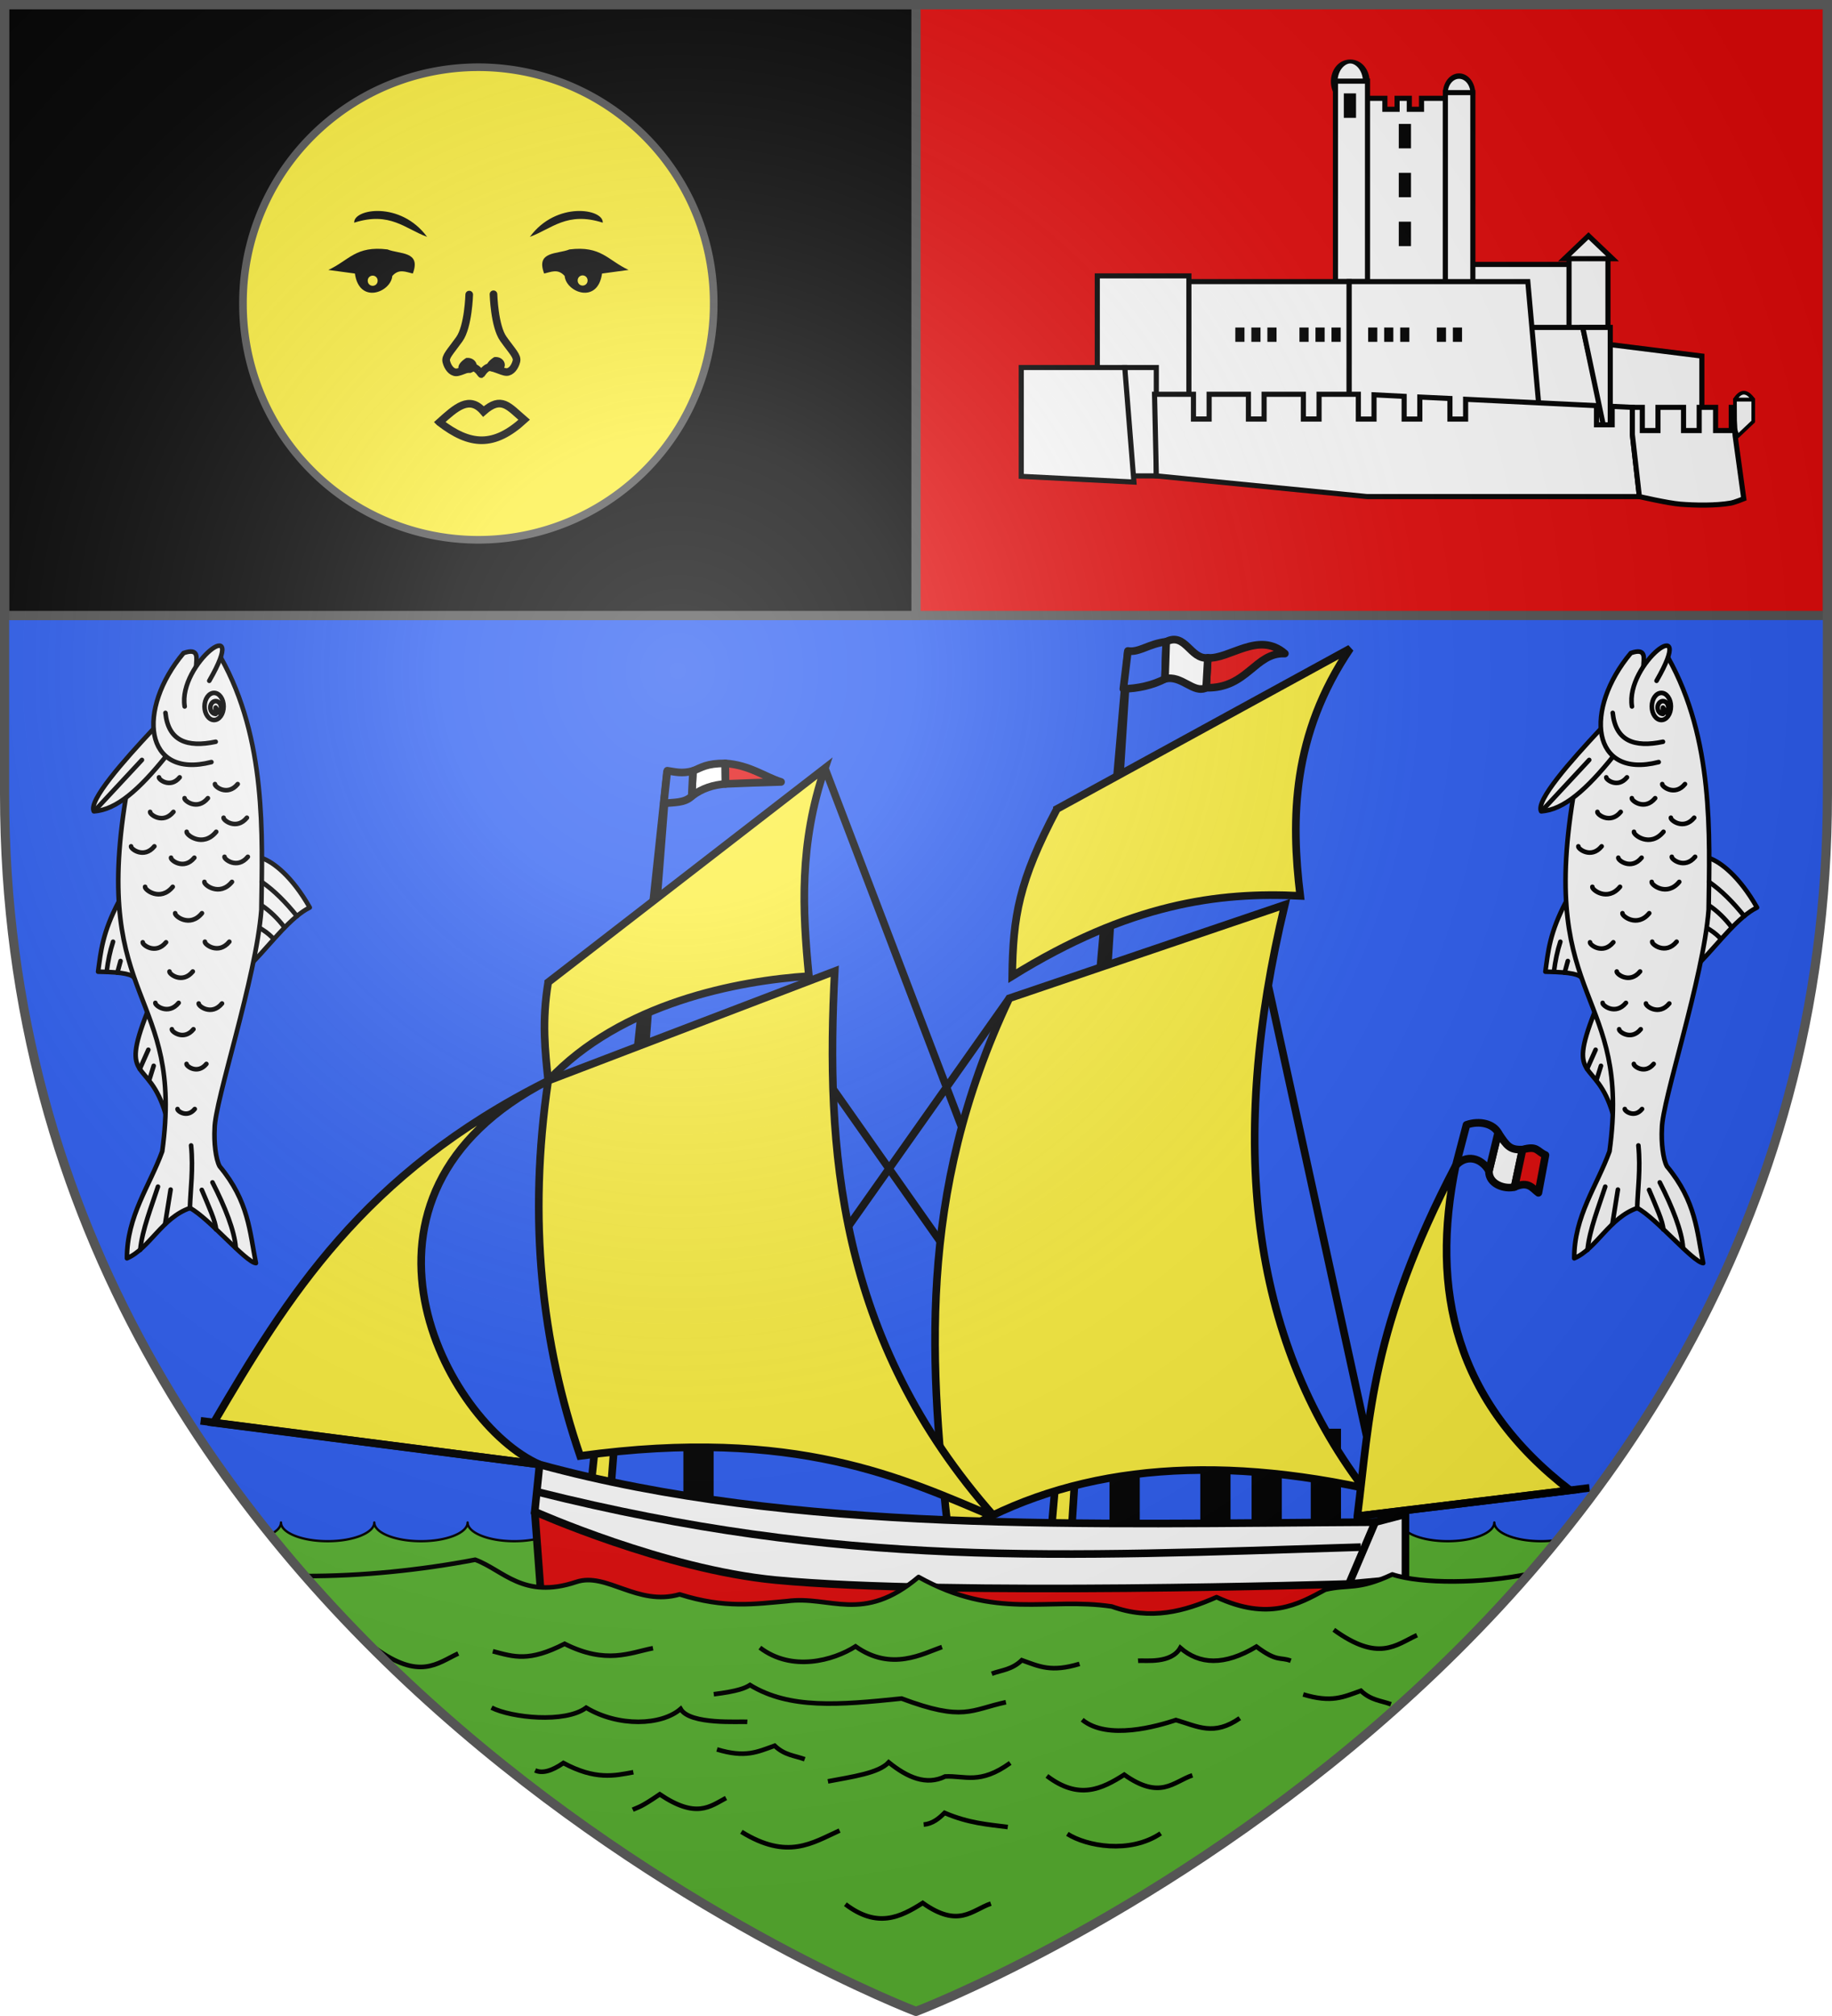 <svg xmlns="http://www.w3.org/2000/svg" xmlns:xlink="http://www.w3.org/1999/xlink" width="600" height="660" version="1.0"><desc>Flag of Canton of Valais (Wallis)</desc><defs><g id="d"><path id="c" d="M0 0v1h.5z" transform="rotate(18 3.157 -.5)"/><use xlink:href="#c" width="810" height="540" transform="scale(-1 1)"/></g><g id="e"><use xlink:href="#d" width="810" height="540" transform="rotate(72)"/><use xlink:href="#d" width="810" height="540" transform="rotate(144)"/></g><g id="g"><path id="f" d="M0 0v1h.5z" transform="rotate(18 3.157 -.5)"/><use xlink:href="#f" width="810" height="540" transform="scale(-1 1)"/></g><g id="h"><use xlink:href="#g" width="810" height="540" transform="rotate(72)"/><use xlink:href="#g" width="810" height="540" transform="rotate(144)"/></g><g id="k"><path id="j" d="M0 0v1h.5z" transform="rotate(18 3.157 -.5)"/><use xlink:href="#j" width="810" height="540" transform="scale(-1 1)"/></g><g id="l"><use xlink:href="#k" width="810" height="540" transform="rotate(72)"/><use xlink:href="#k" width="810" height="540" transform="rotate(144)"/></g><g id="o"><path id="n" d="M0 0v1h.5z" transform="rotate(18 3.157 -.5)"/><use xlink:href="#n" width="810" height="540" transform="scale(-1 1)"/></g><g id="p"><use xlink:href="#o" width="810" height="540" transform="rotate(72)"/><use xlink:href="#o" width="810" height="540" transform="rotate(144)"/></g><g id="r"><path id="q" d="M0 0v1h.5z" transform="rotate(18 3.157 -.5)"/><use xlink:href="#q" width="810" height="540" transform="scale(-1 1)"/></g><g id="s"><use xlink:href="#r" width="810" height="540" transform="rotate(72)"/><use xlink:href="#r" width="810" height="540" transform="rotate(144)"/></g><g id="v"><use xlink:href="#r" width="810" height="540" transform="rotate(72)"/><use xlink:href="#r" width="810" height="540" transform="rotate(144)"/></g><g id="x"><path id="w" d="M0 0v1h.5z" transform="rotate(18 3.157 -.5)"/><use xlink:href="#w" width="810" height="540" transform="scale(-1 1)"/></g><g id="y"><use xlink:href="#x" width="810" height="540" transform="rotate(72)"/><use xlink:href="#x" width="810" height="540" transform="rotate(144)"/></g><g id="B"><path id="A" d="M0 0v1h.5z" transform="rotate(18 3.157 -.5)"/><use xlink:href="#A" width="810" height="540" transform="scale(-1 1)"/></g><g id="C"><use xlink:href="#B" width="810" height="540" transform="rotate(72)"/><use xlink:href="#B" width="810" height="540" transform="rotate(144)"/></g><g id="E"><path id="D" d="M0 0v1h.5z" transform="rotate(18 3.157 -.5)"/><use xlink:href="#D" width="810" height="540" transform="scale(-1 1)"/></g><g id="F"><use xlink:href="#E" width="810" height="540" transform="rotate(72)"/><use xlink:href="#E" width="810" height="540" transform="rotate(144)"/></g><g id="H"><path id="G" d="M0 0v1h.5z" transform="rotate(18 3.157 -.5)"/><use xlink:href="#G" width="810" height="540" transform="scale(-1 1)"/></g><g id="I"><use xlink:href="#H" width="810" height="540" transform="rotate(72)"/><use xlink:href="#H" width="810" height="540" transform="rotate(144)"/></g><g id="K"><path id="J" d="M0 0v1h.5z" transform="rotate(18 3.157 -.5)"/><use xlink:href="#J" width="810" height="540" transform="scale(-1 1)"/></g><g id="L"><use xlink:href="#K" width="810" height="540" transform="rotate(72)"/><use xlink:href="#K" width="810" height="540" transform="rotate(144)"/></g><g id="O"><path id="N" d="M0 0v1h.5z" transform="rotate(18 3.157 -.5)"/><use xlink:href="#N" width="810" height="540" transform="scale(-1 1)"/></g><g id="P"><use xlink:href="#O" width="810" height="540" transform="rotate(72)"/><use xlink:href="#O" width="810" height="540" transform="rotate(144)"/></g><g id="R"><path id="Q" d="M0 0v1h.5z" transform="rotate(18 3.157 -.5)"/><use xlink:href="#Q" width="810" height="540" transform="scale(-1 1)"/></g><g id="S"><use xlink:href="#R" width="810" height="540" transform="rotate(72)"/><use xlink:href="#R" width="810" height="540" transform="rotate(144)"/></g><g id="V"><path id="U" d="M0 0v1h.5z" transform="rotate(18 3.157 -.5)"/><use xlink:href="#U" width="810" height="540" transform="scale(-1 1)"/></g><g id="W"><use xlink:href="#V" width="810" height="540" transform="rotate(72)"/><use xlink:href="#V" width="810" height="540" transform="rotate(144)"/></g><g id="Y"><path id="X" d="M0 0v1h.5z" transform="rotate(18 3.157 -.5)"/><use xlink:href="#X" width="810" height="540" transform="scale(-1 1)"/></g><g id="ac"><path id="ab" d="M0 0v1h.5z" transform="rotate(18 3.157 -.5)"/><use xlink:href="#ab" width="810" height="540" transform="scale(-1 1)"/></g><g id="ad"><use xlink:href="#ac" width="810" height="540" transform="rotate(72)"/><use xlink:href="#ac" width="810" height="540" transform="rotate(144)"/></g><g id="af"><path id="ae" d="M0 0v1h.5z" transform="rotate(18 3.157 -.5)"/><use xlink:href="#ae" width="810" height="540" transform="scale(-1 1)"/></g><g id="ag"><use xlink:href="#af" width="810" height="540" transform="rotate(72)"/><use xlink:href="#af" width="810" height="540" transform="rotate(144)"/></g><g id="aj"><path id="ai" d="M0 0v1h.5z" transform="rotate(18 3.157 -.5)"/><use xlink:href="#ai" width="810" height="540" transform="scale(-1 1)"/></g><g id="ak"><use xlink:href="#aj" width="810" height="540" transform="rotate(72)"/><use xlink:href="#aj" width="810" height="540" transform="rotate(144)"/></g><g id="am"><path d="m0-1-.309.951.476.155z"/><use xlink:href="#al" width="810" height="540" transform="scale(-1 1)"/></g><g id="an"><use xlink:href="#am" width="810" height="540" transform="rotate(72)"/><use xlink:href="#am" width="810" height="540" transform="rotate(144)"/></g><g id="ap"><path id="ao" d="M0 0v1h.5z" transform="rotate(18 3.157 -.5)"/><use xlink:href="#ao" width="810" height="540" transform="scale(-1 1)"/></g><g id="aq"><use xlink:href="#ap" width="810" height="540" transform="rotate(72)"/><use xlink:href="#ap" width="810" height="540" transform="rotate(144)"/></g><g id="as"><path id="ar" d="M0 0v1h.5z" transform="rotate(18 3.157 -.5)"/><use xlink:href="#ar" width="810" height="540" transform="scale(-1 1)"/></g><g id="at"><use xlink:href="#as" width="810" height="540" transform="rotate(72)"/><use xlink:href="#as" width="810" height="540" transform="rotate(144)"/></g><g id="aw"><path id="av" d="M0 0v1h.5z" transform="rotate(18 3.157 -.5)"/><use xlink:href="#av" width="810" height="540" transform="scale(-1 1)"/></g><g id="ax"><use xlink:href="#aw" width="810" height="540" transform="rotate(72)"/><use xlink:href="#aw" width="810" height="540" transform="rotate(144)"/></g><g id="az"><path id="ay" d="M0 0v1h.5z" transform="rotate(18 3.157 -.5)"/><use xlink:href="#ay" width="810" height="540" transform="scale(-1 1)"/></g><g id="aA"><use xlink:href="#az" width="810" height="540" transform="rotate(72)"/><use xlink:href="#az" width="810" height="540" transform="rotate(144)"/></g><g id="aD"><path id="aC" d="M0 0v1h.5z" transform="rotate(18 3.157 -.5)"/><use xlink:href="#aC" width="810" height="540" transform="scale(-1 1)"/></g><g id="aE"><use xlink:href="#aD" width="810" height="540" transform="rotate(72)"/><use xlink:href="#aD" width="810" height="540" transform="rotate(144)"/></g><g id="aG"><path id="aF" d="M0 0v1h.5z" transform="rotate(18 3.157 -.5)"/><use xlink:href="#aF" width="810" height="540" transform="scale(-1 1)"/></g><g id="aH"><use xlink:href="#aG" width="810" height="540" transform="rotate(72)"/><use xlink:href="#aG" width="810" height="540" transform="rotate(144)"/></g><g id="aK"><path id="aJ" d="M0 0v1h.5z" transform="rotate(18 3.157 -.5)"/><use xlink:href="#aJ" width="810" height="540" transform="scale(-1 1)"/></g><g id="aL"><use xlink:href="#aK" width="810" height="540" transform="rotate(72)"/><use xlink:href="#aK" width="810" height="540" transform="rotate(144)"/></g><g id="aN"><path id="aM" d="M0 0v1h.5z" transform="rotate(18 3.157 -.5)"/><use xlink:href="#aM" width="810" height="540" transform="scale(-1 1)"/></g><g id="aO"><use xlink:href="#aN" width="810" height="540" transform="rotate(72)"/><use xlink:href="#aN" width="810" height="540" transform="rotate(144)"/></g><g id="aQ"><path id="aP" d="M0 0v1h.5z" transform="rotate(18 3.157 -.5)"/><use xlink:href="#aP" width="810" height="540" transform="scale(-1 1)"/></g><g id="aR"><use xlink:href="#aQ" width="810" height="540" transform="rotate(72)"/><use xlink:href="#aQ" width="810" height="540" transform="rotate(144)"/></g><g id="aT"><path id="aS" d="M0 0v1h.5z" transform="rotate(18 3.157 -.5)"/><use xlink:href="#aS" width="810" height="540" transform="scale(-1 1)"/></g><g id="aU"><use xlink:href="#aT" width="810" height="540" transform="rotate(72)"/><use xlink:href="#aT" width="810" height="540" transform="rotate(144)"/></g><g id="aX"><path id="aW" d="M0 0v1h.5z" transform="rotate(18 3.157 -.5)"/><use xlink:href="#aW" width="810" height="540" transform="scale(-1 1)"/></g><g id="aY"><use xlink:href="#k" width="810" height="540" transform="rotate(72)"/><use xlink:href="#k" width="810" height="540" transform="rotate(144)"/></g><g id="ba"><path d="m0-1-.309.951.476.155z"/><use xlink:href="#n" width="810" height="540" transform="scale(-1 1)"/></g><g id="bb"><use xlink:href="#ba" width="810" height="540" transform="rotate(72)"/><use xlink:href="#ba" width="810" height="540" transform="rotate(144)"/></g><g id="bd"><path id="bc" d="M0 0v1h.5z" transform="rotate(18 3.157 -.5)"/><use xlink:href="#bc" width="810" height="540" transform="scale(-1 1)"/></g><g id="be"><use xlink:href="#bd" width="810" height="540" transform="rotate(72)"/><use xlink:href="#bd" width="810" height="540" transform="rotate(144)"/></g><g id="bh"><path id="bg" d="M0 0v1h.5z" transform="rotate(18 3.157 -.5)"/><use xlink:href="#bg" width="810" height="540" transform="scale(-1 1)"/></g><g id="bi"><use xlink:href="#bh" width="810" height="540" transform="rotate(72)"/><use xlink:href="#bh" width="810" height="540" transform="rotate(144)"/></g><g id="bj"><path id="u" d="M0 0v1h.5z" transform="rotate(18 3.157 -.5)"/><use xlink:href="#u" width="810" height="540" transform="scale(-1 1)"/></g><g id="bk"><use xlink:href="#bj" width="810" height="540" transform="rotate(72)"/><use xlink:href="#bj" width="810" height="540" transform="rotate(144)"/></g><g id="bn"><path id="bm" d="M0 0v1h.5z" transform="rotate(18 3.157 -.5)"/><use xlink:href="#bm" width="810" height="540" transform="scale(-1 1)"/></g><g id="bo"><use xlink:href="#bn" width="810" height="540" transform="rotate(72)"/><use xlink:href="#bn" width="810" height="540" transform="rotate(144)"/></g><g id="bt"><path d="m0-1-.309.951.476.155z"/><use xlink:href="#bs" width="810" height="540" transform="scale(-1 1)"/></g><g id="bu"><use xlink:href="#bt" width="810" height="540" transform="rotate(72)"/><use xlink:href="#bt" width="810" height="540" transform="rotate(144)"/></g><g id="bw"><use xlink:href="#ba" width="810" height="540" transform="rotate(72)"/><use xlink:href="#ba" width="810" height="540" transform="rotate(144)"/></g><g id="bz"><path id="by" d="M0 0v1h.5z" transform="rotate(18 3.157 -.5)"/><use xlink:href="#by" width="810" height="540" transform="scale(-1 1)"/></g><g id="bC"><path id="bB" d="M0 0v1h.5z" transform="rotate(18 3.157 -.5)"/><use xlink:href="#bB" width="810" height="540" transform="scale(-1 1)"/></g><g id="bD"><use xlink:href="#bC" width="810" height="540" transform="rotate(72)"/><use xlink:href="#bC" width="810" height="540" transform="rotate(144)"/></g><g id="bE"><use xlink:href="#aj" width="810" height="540" transform="rotate(72)"/><use xlink:href="#aj" width="810" height="540" transform="rotate(144)"/></g><g id="bG"><use xlink:href="#r" width="810" height="540" transform="rotate(72)"/><use xlink:href="#r" width="810" height="540" transform="rotate(144)"/></g><g id="bH"><path id="bs" d="M0 0v1h.5z" transform="rotate(18 3.157 -.5)"/><use xlink:href="#bs" width="810" height="540" transform="scale(-1 1)"/></g><g id="Z"><use xlink:href="#bH" width="810" height="540" transform="rotate(72)"/><use xlink:href="#bH" width="810" height="540" transform="rotate(144)"/></g><path id="b" d="M2.922 27.673c0-5.952 2.317-9.844 5.579-11.013 1.448-.519 3.307-.273 5.018 1.447 2.119 2.129 2.736 7.993-3.483 9.121.658-.956.619-3.081-.714-3.787-.99-.524-2.113-.253-2.676.123-.824.552-1.729 2.106-1.679 4.108z"/><path id="i" d="m-267.374-6.853-4.849 23.83-4.848-23.83v-44.741h-25.213v14.546h-9.698v-14.546h-14.546v-9.697h14.546v-14.546h9.698v14.546h25.213v-25.213h-14.546v-9.698h14.546v-14.546h9.697v14.546h14.546v9.698h-14.546v25.213h25.213v-14.546h9.698v14.546h14.546v9.697h-14.546v14.546h-9.698v-14.546h-25.213v44.741z" style="fill:#fcef3c;fill-opacity:1;stroke:#000;stroke-width:3.807;stroke-miterlimit:4;stroke-dasharray:none;stroke-opacity:1;display:inline"/><path id="m" d="M2.922 27.673c0-5.952 2.317-9.844 5.579-11.013 1.448-.519 3.307-.273 5.018 1.447 2.119 2.129 2.736 7.993-3.483 9.121.658-.956.619-3.081-.714-3.787-.99-.524-2.113-.253-2.676.123-.824.552-1.729 2.106-1.679 4.108z"/><path id="z" d="M2.922 27.673c0-5.952 2.317-9.844 5.579-11.013 1.448-.519 3.307-.273 5.018 1.447 2.119 2.129 2.736 7.993-3.483 9.121.658-.956.619-3.081-.714-3.787-.99-.524-2.113-.253-2.676.123-.824.552-1.729 2.106-1.679 4.108z"/><path id="M" d="M2.922 27.673c0-5.952 2.317-9.844 5.579-11.013 1.448-.519 3.307-.273 5.018 1.447 2.119 2.129 2.736 7.993-3.483 9.121.658-.956.619-3.081-.714-3.787-.99-.524-2.113-.253-2.676.123-.824.552-1.729 2.106-1.679 4.108z"/><path id="T" d="M2.922 27.673c0-5.952 2.317-9.844 5.579-11.013 1.448-.519 3.307-.273 5.018 1.447 2.119 2.129 2.736 7.993-3.483 9.121.658-.956.619-3.081-.714-3.787-.99-.524-2.113-.253-2.676.123-.824.552-1.729 2.106-1.679 4.108z"/><path id="aa" d="M2.922 27.673c0-5.952 2.317-9.844 5.579-11.013 1.448-.519 3.307-.273 5.018 1.447 2.119 2.129 2.736 7.993-3.483 9.121.658-.956.619-3.081-.714-3.787-.99-.524-2.113-.253-2.676.123-.824.552-1.729 2.106-1.679 4.108z"/><path id="ah" d="M2.922 27.673c0-5.952 2.317-9.844 5.579-11.013 1.448-.519 3.307-.273 5.018 1.447 2.119 2.129 2.736 7.993-3.483 9.121.658-.956.619-3.081-.714-3.787-.99-.524-2.113-.253-2.676.123-.824.552-1.729 2.106-1.679 4.108z"/><path id="au" d="M2.922 27.673c0-5.952 2.317-9.844 5.579-11.013 1.448-.519 3.307-.273 5.018 1.447 2.119 2.129 2.736 7.993-3.483 9.121.658-.956.619-3.081-.714-3.787-.99-.524-2.113-.253-2.676.123-.824.552-1.729 2.106-1.679 4.108z"/><path id="aB" d="M2.922 27.673c0-5.952 2.317-9.844 5.579-11.013 1.448-.519 3.307-.273 5.018 1.447 2.119 2.129 2.736 7.993-3.483 9.121.658-.956.619-3.081-.714-3.787-.99-.524-2.113-.253-2.676.123-.824.552-1.729 2.106-1.679 4.108z"/><path id="aI" d="M2.922 27.673c0-5.952 2.317-9.844 5.579-11.013 1.448-.519 3.307-.273 5.018 1.447 2.119 2.129 2.736 7.993-3.483 9.121.658-.956.619-3.081-.714-3.787-.99-.524-2.113-.253-2.676.123-.824.552-1.729 2.106-1.679 4.108z"/><path id="aV" d="M2.922 27.673c0-5.952 2.317-9.844 5.579-11.013 1.448-.519 3.307-.273 5.018 1.447 2.119 2.129 2.736 7.993-3.483 9.121.658-.956.619-3.081-.714-3.787-.99-.524-2.113-.253-2.676.123-.824.552-1.729 2.106-1.679 4.108z"/><path id="aZ" d="M2.922 27.673c0-5.952 2.317-9.844 5.579-11.013 1.448-.519 3.307-.273 5.018 1.447 2.119 2.129 2.736 7.993-3.483 9.121.658-.956.619-3.081-.714-3.787-.99-.524-2.113-.253-2.676.123-.824.552-1.729 2.106-1.679 4.108z"/><path id="bf" d="M2.922 27.673c0-5.952 2.317-9.844 5.579-11.013 1.448-.519 3.307-.273 5.018 1.447 2.119 2.129 2.736 7.993-3.483 9.121.658-.956.619-3.081-.714-3.787-.99-.524-2.113-.253-2.676.123-.824.552-1.729 2.106-1.679 4.108z"/><path id="bl" d="M2.922 27.673c0-5.952 2.317-9.844 5.579-11.013 1.448-.519 3.307-.273 5.018 1.447 2.119 2.129 2.736 7.993-3.483 9.121.658-.956.619-3.081-.714-3.787-.99-.524-2.113-.253-2.676.123-.824.552-1.729 2.106-1.679 4.108z"/><path id="bp" d="M2.922 27.673c0-5.952 2.317-9.844 5.579-11.013 1.448-.519 3.307-.273 5.018 1.447 2.119 2.129 2.736 7.993-3.483 9.121.658-.956.619-3.081-.714-3.787-.99-.524-2.113-.253-2.676.123-.824.552-1.729 2.106-1.679 4.108z"/><path id="bq" d="M2.922 27.673c0-5.952 2.317-9.844 5.579-11.013 1.448-.519 3.307-.273 5.018 1.447 2.119 2.129 2.736 7.993-3.483 9.121.658-.956.619-3.081-.714-3.787-.99-.524-2.113-.253-2.676.123-.824.552-1.729 2.106-1.679 4.108z"/><path id="br" d="M2.922 27.673c0-5.952 2.317-9.844 5.579-11.013 1.448-.519 3.307-.273 5.018 1.447 2.119 2.129 2.736 7.993-3.483 9.121.658-.956.619-3.081-.714-3.787-.99-.524-2.113-.253-2.676.123-.824.552-1.729 2.106-1.679 4.108z"/><path id="bv" d="M0 0v1h.5z" transform="rotate(18 3.157 -.5)"/><path id="bx" d="M0 0v1h.5z" transform="rotate(18 3.157 -.5)"/><path id="bA" d="M2.922 27.673c0-5.952 2.317-9.844 5.579-11.013 1.448-.519 3.307-.273 5.018 1.447 2.119 2.129 2.736 7.993-3.483 9.121.658-.956.619-3.081-.714-3.787-.99-.524-2.113-.253-2.676.123-.824.552-1.729 2.106-1.679 4.108z"/><path id="bF" d="M2.922 27.673c0-5.952 2.317-9.844 5.579-11.013 1.448-.519 3.307-.273 5.018 1.447 2.119 2.129 2.736 7.993-3.483 9.121.658-.956.619-3.081-.714-3.787-.99-.524-2.113-.253-2.676.123-.824.552-1.729 2.106-1.679 4.108z"/><path id="al" d="M0 0v1h.5z" transform="rotate(18 3.157 -.5)"/><clipPath id="bI"><path d="M217.083 235.822v13.901" style="fill:none;fill-rule:evenodd;stroke:#000;stroke-width:2.5;stroke-linecap:round;stroke-linejoin:miter;stroke-miterlimit:4;stroke-dasharray:none;stroke-opacity:1"/></clipPath><clipPath id="bK"><path d="M194.275 218.558v15.626" style="fill:none;fill-rule:evenodd;stroke:#000;stroke-width:2.5;stroke-linecap:round;stroke-linejoin:miter;stroke-miterlimit:4;stroke-dasharray:none;stroke-opacity:1"/></clipPath><clipPath id="bM"><path d="M207.057 257.744v13.534" style="fill:none;fill-rule:evenodd;stroke:#000;stroke-width:2.5;stroke-linecap:round;stroke-linejoin:miter;stroke-miterlimit:4;stroke-dasharray:none;stroke-opacity:1"/></clipPath><clipPath id="bN"><path d="M123.845 311.38v15.79" style="fill:none;fill-rule:evenodd;stroke:#000;stroke-width:2.5;stroke-linecap:round;stroke-linejoin:miter;stroke-miterlimit:4;stroke-dasharray:none;stroke-opacity:1"/></clipPath><filter id="bJ" width="2" height="2" x="-.5" y="-.5"><feGaussianBlur stdDeviation="5"/></filter><filter id="bL" width="2" height="2" x="-.5" y="-.5"><feGaussianBlur stdDeviation="5"/></filter><filter id="bO" width="2" height="2" x="-.5" y="-.5"><feGaussianBlur stdDeviation="5"/></filter><radialGradient xlink:href="#a" id="bQ" cx="221.445" cy="226.331" r="300" fx="221.445" fy="226.331" gradientTransform="matrix(1.353 0 0 1.349 -77.63 -85.747)" gradientUnits="userSpaceOnUse"/><linearGradient id="a"><stop offset="0" style="stop-color:white;stop-opacity:.314"/><stop offset=".19" style="stop-color:white;stop-opacity:.251"/><stop offset=".6" style="stop-color:#6b6b6b;stop-opacity:.125"/><stop offset="1" style="stop-color:black;stop-opacity:.125"/></linearGradient></defs><g style="display:inline"><path d="M300 658.5S598.5 545.145 598.5 260V1.5H1.5V260C1.5 545.145 300 658.5 300 658.5" style="fill:#2b5df2;fill-opacity:1;fill-rule:evenodd;stroke:none;stroke-width:3;stroke-linecap:round;stroke-linejoin:round;stroke-opacity:1"/><path d="M1.5 1.5h597v200H1.5z" style="fill:#e20909;fill-opacity:1;stroke:#555;stroke-width:3;stroke-linecap:butt;stroke-linejoin:miter;stroke-miterlimit:4;stroke-opacity:1"/><g clip-path="url(#bI)" transform="translate(-106.576 -406.753)"><path d="M217.083 235.822v13.901" style="fill:none;stroke:#fff;stroke-width:10;stroke-opacity:1;filter:url(#bJ)"/></g><g clip-path="url(#bK)" transform="translate(-86.576 -406.753)"><path d="M194.275 218.558v15.626" style="fill:none;stroke:#fff;stroke-width:10;stroke-opacity:1;filter:url(#bL)"/></g><g clip-path="url(#bN)" transform="translate(-106.576 -406.753)"><path d="M123.845 311.38v15.79" style="fill:none;stroke:#fff;stroke-width:10;stroke-opacity:1;filter:url(#bO)"/></g><g clip-path="url(#bI)" transform="translate(-1386.867 -96.655)"><path d="M217.083 235.822v13.901" style="fill:none;stroke:#fff;stroke-width:10;stroke-opacity:1;filter:url(#bJ)"/></g><g clip-path="url(#bK)" transform="translate(-1366.867 -96.655)"><path d="M194.275 218.558v15.626" style="fill:none;stroke:#fff;stroke-width:10;stroke-opacity:1;filter:url(#bL)"/></g><path d="M1.5 1.5H300v200H1.5z" style="fill:#000;fill-opacity:1;stroke:#555;stroke-width:3;stroke-linecap:butt;stroke-linejoin:miter;stroke-miterlimit:4;stroke-opacity:1"/><path d="m568.212 130.793.06 9.424.789 2.646 5.151-4.87v-7.2z" style="fill:#fff;fill-opacity:1;fill-rule:nonzero;stroke:#000;stroke-width:1.2;stroke-linecap:round;stroke-linejoin:round;marker:none;marker-start:none;marker-mid:none;marker-end:none;stroke-miterlimit:4;stroke-dasharray:none;stroke-dashoffset:16.082;stroke-opacity:1;visibility:visible;display:inline;overflow:visible;enable-background:accumulate"/><path d="M574.212 130.793q-3.171-4.457-6 0z" style="fill:#fff;fill-opacity:1;fill-rule:nonzero;stroke:#000;stroke-width:1.2;stroke-linecap:round;stroke-linejoin:round;marker:none;marker-start:none;marker-mid:none;marker-end:none;stroke-miterlimit:4;stroke-dasharray:none;stroke-dashoffset:16.082;stroke-opacity:1;visibility:visible;display:inline;overflow:visible;enable-background:accumulate"/><path d="M949.198 766.054a6.959 14.753 0 1 1-13.918 0 6.959 14.753 0 1 1 13.918 0z" style="fill:#fff;fill-opacity:1;stroke:#000;stroke-width:2.895;stroke-linecap:butt;stroke-linejoin:miter;stroke-miterlimit:4;stroke-dasharray:none;stroke-opacity:1" transform="matrix(.754 0 0 .445 -268.227 -314.192)"/><path d="M437.374 26.569h10.5v65.625h-10.5zM447.875 32.188v65.625h25.5V32.188h-7.812v3.593h-4v-3.593h-4v3.593h-4v-3.593z" style="fill:#fff;fill-opacity:1;stroke:#000;stroke-width:1.677;stroke-linecap:butt;stroke-linejoin:miter;stroke-miterlimit:4;stroke-opacity:1"/><path d="M995.36 790.515a6.04 6.675 0 1 1-12.08 0 6.04 6.675 0 1 1 12.08 0z" style="fill:#fff;fill-opacity:1;stroke:#000;stroke-width:2.117;stroke-linecap:butt;stroke-linejoin:miter;stroke-miterlimit:4;stroke-dasharray:none;stroke-opacity:1" transform="matrix(.745 0 0 .843 -259.183 -635.863)"/><path d="M473.374 30.319h9v65.625h-9zM482.374 86.569h31.5v20.625h-31.5zM513.874 84.694h12.75v22.5h-12.75zM520.249 77.194l7.875 7.5h-15.75zM389.374 92.194h52.5v45h-52.5zM359.374 90.319h30v46.875h-30zM500.374 107.194h18l7.5 33.75h-22.5z" style="fill:#fff;fill-opacity:1;stroke:#000;stroke-width:1.677;stroke-linecap:butt;stroke-linejoin:miter;stroke-miterlimit:4;stroke-opacity:1"/><path d="M441.874 92.194h58.5l4.5 50.625-63-5.625zM527.374 112.819l30 3.75v26.25h-30zM518.374 107.194h9v35.625h-1.5z" style="fill:#fff;fill-opacity:1;stroke:#000;stroke-width:1.677;stroke-linecap:butt;stroke-linejoin:miter;stroke-miterlimit:4;stroke-opacity:1"/><path d="M368.374 120.319h10.329v35.48H368.44z" style="fill:#fff;fill-opacity:1;stroke:#000;stroke-width:1.677;stroke-linecap:butt;stroke-linejoin:miter;stroke-miterlimit:4;stroke-dasharray:none;stroke-opacity:1"/><path d="M334.474 120.319h33.9l3 37.5-36.9-1.875z" style="fill:#fff;fill-opacity:1;stroke:#000;stroke-width:1.677;stroke-linecap:butt;stroke-linejoin:miter;stroke-miterlimit:4;stroke-opacity:1"/><path d="m378.124 129.082.586 26.719 68.977 6.767h89.226l-2.297-20.302v-8.907l-6.609-.322v6.035h-5.133v-6.27l-42.867-2.08v6.475h-5.133v-6.738l-9.867-.469v7.207h-5.133v-7.441l-9.867-.498v7.94h-5.133v-8.116h-12.867v8.115h-5.133v-8.115h-12.867v8.115h-5.133v-8.115h-12.867v8.115h-5.133v-8.115z" style="fill:#fff;fill-opacity:1;stroke:#000;stroke-width:1.677;stroke-linecap:butt;stroke-linejoin:miter;stroke-miterlimit:4;stroke-dasharray:none;stroke-opacity:1"/><path d="M534.617 133.36v8.906l2.296 20.302s9.328 2.16 13.383 2.49c4.95.405 11.634.508 16.547-.35 1.315-.23 4.266-1.436 4.266-1.436l-2.836-20.655-.586-9.258h-.68v7.588h-5.133v-7.588h-5.367v7.588h-5.133v-7.588h-8.367v7.588h-5.133v-7.588z" style="fill:#fff;fill-opacity:1;stroke:#000;stroke-width:1.677;stroke-linecap:butt;stroke-linejoin:miter;stroke-miterlimit:4;stroke-dasharray:none;stroke-opacity:1"/><path d="M404.581 107.227h3v4.688h-3zM409.831 107.227h3v4.688h-3zM415.081 107.227h3v4.688h-3zM425.581 107.227h3v4.688h-3zM430.831 107.227h3v4.688h-3zM436.081 107.227h3v4.688h-3zM448.081 107.227h3v4.688h-3zM453.331 107.227h3v4.688h-3zM458.581 107.227h3v4.688h-3zM470.581 107.227h3v4.688h-3zM475.831 107.227h3v4.688h-3z" style="fill:#000;fill-opacity:1;stroke:none;stroke-width:1.677;stroke-linecap:butt;stroke-linejoin:miter;stroke-miterlimit:4;stroke-dasharray:none;stroke-opacity:1"/><path d="M458.114 40.575v8h4v-8z" style="fill:#000;fill-opacity:1;fill-rule:nonzero;stroke:none;stroke-width:1.6;stroke-linecap:round;stroke-linejoin:round;marker:none;marker-start:none;marker-mid:none;marker-end:none;stroke-miterlimit:4;stroke-dasharray:none;stroke-dashoffset:16.082;stroke-opacity:1;visibility:visible;display:inline;overflow:visible;enable-background:accumulate"/><path d="M458.114 56.575v8h4v-8z" style="fill:#000;fill-opacity:1;fill-rule:nonzero;stroke:none;stroke-width:1.6;stroke-linecap:round;stroke-linejoin:round;marker:none;marker-start:none;marker-mid:none;marker-end:none;stroke-miterlimit:4;stroke-dasharray:none;stroke-dashoffset:16.082;stroke-opacity:1;visibility:visible;display:inline;overflow:visible;enable-background:accumulate"/><path d="M458.114 72.575v8h4v-8z" style="fill:#000;fill-opacity:1;fill-rule:nonzero;stroke:none;stroke-width:1.6;stroke-linecap:round;stroke-linejoin:round;marker:none;marker-start:none;marker-mid:none;marker-end:none;stroke-miterlimit:4;stroke-dasharray:none;stroke-dashoffset:16.082;stroke-opacity:1;visibility:visible;display:inline;overflow:visible;enable-background:accumulate"/><path d="M440.114 30.575v8h4v-8z" style="fill:#000;fill-opacity:1;fill-rule:nonzero;stroke:none;stroke-width:1.6;stroke-linecap:round;stroke-linejoin:round;marker:none;marker-start:none;marker-mid:none;marker-end:none;stroke-miterlimit:4;stroke-dasharray:none;stroke-dashoffset:16.082;stroke-opacity:1;visibility:visible;display:inline;overflow:visible;enable-background:accumulate"/><path d="M92.031 498.438c0 1.488-1.345 2.876-3.562 3.937 23.216 28.786 48.88 53.217 74.094 73.625h274.875c24.685-19.981 49.795-43.836 72.625-71.844a36 36 0 0 1-5.375.406c-8.439 0-15.282-2.753-15.282-6.125 0 3.372-6.843 6.126-15.281 6.125-8.438 0-15.281-2.753-15.281-6.125 0 3.372-6.843 6.126-15.281 6.125-8.439 0-15.282-2.753-15.282-6.125 0 3.372-6.843 6.126-15.281 6.125-8.438 0-15.312-2.753-15.312-6.125 0 3.372-6.844 6.126-15.282 6.125-8.438 0-15.281-2.753-15.281-6.125 0 3.372-6.843 6.126-15.281 6.125-8.438 0-15.281-2.753-15.281-6.125 0 3.372-6.844 6.126-15.282 6.125-8.438 0-15.281-2.753-15.281-6.125 0 3.372-6.843 6.126-15.281 6.125-8.438 0-15.281-2.753-15.281-6.125 0 3.372-6.844 6.126-15.282 6.125-8.438 0-15.28-2.753-15.281-6.125 0 3.372-6.843 6.126-15.281 6.125-8.438 0-15.281-2.753-15.281-6.125 0 3.372-6.844 6.126-15.282 6.125-8.438 0-15.281-2.753-15.281-6.125 0 3.372-6.874 6.126-15.312 6.125-8.439 0-15.282-2.753-15.282-6.125 0 3.372-6.843 6.126-15.281 6.125-8.438 0-15.281-2.753-15.281-6.125 0 3.372-6.843 6.126-15.281 6.125-8.439 0-15.282-2.753-15.282-6.125" style="fill:#5ab532;fill-opacity:1;stroke:#000;stroke-width:.759;stroke-linecap:round;stroke-linejoin:round;stroke-miterlimit:4;stroke-dasharray:none;stroke-opacity:1;display:inline"/></g><g><g style="display:inline"><path d="M228.902 129.789a77.08 77.08 0 1 1-154.159 0 77.08 77.08 0 1 1 154.159 0z" style="fill:#fcef3c;fill-opacity:1;fill-rule:evenodd;stroke:#555;stroke-width:2.5;stroke-linecap:butt;stroke-linejoin:miter;stroke-miterlimit:4;stroke-dasharray:none;stroke-dashoffset:0;stroke-opacity:1" transform="translate(4.836 -30.426)"/><path d="M-565.795 148.233c4.996 3.856 9.442 5.93 13.882 5.902s8.871-2.156 13.837-6.704c-5.136-4.405-7.418-7.923-13.33-2.714-4.6-5.375-9.034-1.293-14.389 3.516z" style="fill:none;fill-opacity:1;fill-rule:evenodd;stroke:#000;stroke-width:2.5;stroke-linecap:butt;stroke-linejoin:miter;stroke-miterlimit:4;stroke-dasharray:none;stroke-opacity:1" transform="translate(709.747 -10)"/><path d="M-536.204 87.533c7.128-2.58 12.153-8.386 23.859-4.63.349-4.524-15.165-7.191-23.859 4.63M-524.815 100.345c-2.238-2.51-4.477-1.275-6.715-.79-2.82-7.42 4.351-6.278 8.295-7.9 10.403-1.272 12.51 3.55 19.357 6.715l-8.69 1.185c-1.436 10.187-11.803 6.142-12.247.79M-547.878 126.905c3.373-.428 5.094 3.7 1.364 4.91-5.463-.136-4.498-2.956-1.364-4.91M-557.071 127.193c3.373-.428 5.094 3.7 1.364 4.911-5.463-.137-4.498-2.957-1.364-4.91M-569.878 87.533c-7.127-2.58-12.152-8.386-23.858-4.63-.349-4.524 15.165-7.191 23.858 4.63M-581.267 100.345c2.239-2.51 4.477-1.275 6.716-.79 2.82-7.42-4.352-6.278-8.296-7.9-10.403-1.272-12.51 3.55-19.357 6.715l8.691 1.185c1.436 10.187 11.802 6.142 12.246.79" style="fill:#000;fill-opacity:1;fill-rule:evenodd;stroke:none;stroke-width:2.5;stroke-linecap:butt;stroke-linejoin:miter;stroke-miterlimit:4;stroke-dasharray:none;stroke-opacity:1" transform="translate(709.747 -10)"/><path d="M-548.126 106.336s.285 10.457 3.232 14.598 4.7 5.69 4.277 7.35c-.475 1.865-1.711 3.521-3.232 3.521-1.52 0-4.942-2.07-6.178-1.45-1.236.622-1.996 2.071-2.071 2.123s-.837-1.398-2.072-2.019-4.658 1.45-6.178 1.45c-1.521 0-2.757-1.657-3.232-3.52-.423-1.66 1.33-3.21 4.277-7.352 2.947-4.14 3.232-14.598 3.232-14.598" style="fill:none;fill-opacity:1;fill-rule:nonzero;stroke:#000;stroke-width:2.5;stroke-linecap:round;stroke-linejoin:round;marker:none;marker-start:none;marker-mid:none;marker-end:none;stroke-miterlimit:4;stroke-dasharray:none;stroke-dashoffset:16.082;stroke-opacity:1;visibility:visible;display:inline;overflow:visible;enable-background:accumulate" transform="translate(709.747 -10)"/><path d="M1129.838 10.447a2.117 2.117 0 1 1-4.233 0 2.117 2.117 0 1 1 4.233 0z" style="fill:#fcef3c;fill-opacity:1;fill-rule:evenodd;stroke:#000;stroke-width:1;stroke-linecap:butt;stroke-linejoin:miter;stroke-miterlimit:4;stroke-dasharray:none;stroke-dashoffset:0;stroke-opacity:1" transform="translate(-1005.661 81.455)"/><path d="M1129.838 10.447a2.117 2.117 0 1 1-4.233 0 2.117 2.117 0 1 1 4.233 0z" style="fill:#fcef3c;fill-opacity:1;fill-rule:evenodd;stroke:#000;stroke-width:1;stroke-linecap:butt;stroke-linejoin:miter;stroke-miterlimit:4;stroke-dasharray:none;stroke-dashoffset:0;stroke-opacity:1;display:inline" transform="translate(-936.903 81.382)"/></g><g id="bP" style="display:inline"><path d="M-160.39 334.841c-6.07 6.342-.667-35.149 2.927-33.866s9.704 5.876 15.533 16.131c-6.069 2.953-12.392 11.393-18.46 17.735M-199.35 340.214c.678 1.066.38-35.461-5.067-25.152-5.446 10.31-5.917 16.364-6.837 23.051 9.002.141 11.227 1.035 11.904 2.101M-189.151 384.673c3.3-10.081.582-25.102-5.997-33.255-9.234 23.443.573 14.66 5.997 33.255" style="fill:#fff;fill-rule:evenodd;stroke:#000;stroke-width:1.5;stroke-linecap:round;stroke-linejoin:round;stroke-opacity:1" transform="translate(243.38 -20)"/><path d="M-171.06 235.283c14.949 26.673 13.621 58.025 13.274 82.597-1.738 22.534-15.268 62.49-15.297 71.58-.255 4.448.338 9.986 1.639 12.379 9.577 11.499 9.82 21.442 11.883 31.689-3.406-.35-15.35-14.732-21.582-18.038-9.209 3.162-13.231 13.26-20.657 16.455-.048-13.823 7.452-23.678 11.554-35.012 7.214-52.659-23.057-47.72-11.905-115.89" style="fill:#fff;fill-rule:evenodd;stroke:#000;stroke-width:1.5;stroke-linecap:round;stroke-linejoin:round;stroke-opacity:1" transform="translate(243.38 -20)"/><path d="M-189.063 267.663c-8.553 10.63-16.202 17.557-23.591 17.932-1.73-3.554 9.509-16.254 19.651-27.105" style="fill:#fff;fill-rule:evenodd;stroke:#000;stroke-width:1.5;stroke-linecap:round;stroke-linejoin:round;stroke-opacity:1" transform="translate(243.38 -20)"/><path d="M-174.141 269.49c-22.172 5.712-24.526-17.33-9.129-35.687 5.298-1.847 4.184 1.783 4.126 4.4" style="fill:#fff;fill-rule:evenodd;stroke:#000;stroke-width:1.5;stroke-linecap:round;stroke-linejoin:round;stroke-opacity:1" transform="translate(243.38 -20)"/><path d="M-172.74 262.838c-9.328 1.971-15.52-.238-16.456-9.454" style="fill:#fff;fill-rule:evenodd;stroke:#000;stroke-width:1.5;stroke-linecap:round;stroke-linejoin:round;stroke-miterlimit:4;stroke-dasharray:none;stroke-opacity:1" transform="translate(243.38 -20)"/><path d="M-182.894 251.284c-2.303-13.858 21.805-32.212 8.053-8.403" style="fill:#fff;fill-rule:evenodd;stroke:#000;stroke-width:1.5;stroke-linecap:round;stroke-linejoin:round;stroke-opacity:1" transform="translate(243.38 -20)"/><path d="M-173.266 255.721c-1.724 0-3.122-1.986-3.122-4.437s1.398-4.438 3.122-4.438c1.725 0 3.123 1.987 3.123 4.438s-1.398 4.437-3.123 4.437" style="fill:#fff;fill-opacity:1;stroke:#000;stroke-width:1.5;stroke-linecap:round;stroke-linejoin:round;stroke-miterlimit:4;stroke-dasharray:none;stroke-opacity:1" transform="translate(243.38 -20)"/><path d="M-172.74 253.735c-.86 0-1.594-.75-1.73-1.77s.367-2.006 1.185-2.328c.818-.32 1.709.119 2.102 1.037.393.919.171 2.044-.523 2.654l-1.035-1.694z" style="fill:#fff;fill-opacity:1;stroke:#000;stroke-width:1.5;stroke-linecap:round;stroke-linejoin:round;stroke-miterlimit:4;stroke-dasharray:none;stroke-opacity:1" transform="translate(243.38 -20)"/><path d="M-181.188 415.566c.18-6.33 1.16-12.677.395-20.57M-172.639 422.492c-.025-2.454-2.542-7.894-4.653-12.954M-166.165 428.476c-.388-5.446-3.457-13.243-7.626-21.39M-197.452 429.188c.628-6.536 3.687-14.165 5.805-20.7M-189.304 420.709c.584-3.618 1.218-7.643 1.802-11.261M-146.131 319.907c-3.606-4.472-7.407-8.357-11.554-11.204M-150.206 323.612c-2.172-2.89-4.764-5.401-7.48-7.206M-153.834 327.26c-1.868-1.87-3.214-2.693-4.552-3.502M-196.899 268.79l-15.544 16.71M-206.352 328.31c-.98 2.987-1.663 6.273-2.1 9.803M-203.901 334.612l-1.05 3.851M-194.798 363.672l-2.801 6.302M-193.047 368.924l-1.477 4.755M-165.53 276.693c-3.356 4.105-7.657.766-7.447 0M-175.3 281.308c-3.44 4.206-7.848.785-7.633 0M-162.517 287.71c-3.44 4.207-7.848.785-7.632 0M-172.571 292.31c-4.36 5.33-9.945.995-9.673 0M-184.53 274.485c-3.056 3.736-6.971.697-6.78 0M-186.58 285.798c-3.44 4.206-7.848.784-7.633 0M-179.734 300.8c-3.44 4.206-7.847.784-7.632 0M-192.823 297.074c-3.44 4.207-7.847.785-7.632 0M-162.215 300.497c-3.44 4.207-7.848.785-7.632 0M-167.409 308.712c-4.066 4.973-9.278.927-9.023 0M-186.809 310.324c-4.08 4.99-9.309.93-9.054 0M-177.239 318.97c-3.952 4.834-9.016.902-8.769 0M-168.272 328.302c-3.607 4.41-8.229.822-8.003 0M-188.997 328.487c-3.44 4.207-7.847.785-7.632 0M-180.237 338.052c-3.44 4.207-7.848.785-7.633 0M-170.672 348.523c-3.44 4.207-7.848.785-7.633 0M-184.869 348.322c-3.44 4.206-7.847.785-7.632 0M-180.025 356.956c-3.183 3.894-7.263.727-7.064 0M-175.785 368.31c-2.928 3.58-6.679.667-6.496 0M-179.595 383.074c-2.543 3.11-5.802.58-5.642 0" style="fill:#fff;fill-rule:evenodd;stroke:#000;stroke-width:1.5;stroke-linecap:round;stroke-linejoin:round;stroke-miterlimit:4;stroke-dasharray:none;stroke-opacity:1" transform="translate(243.38 -20)"/></g><use xlink:href="#bP" width="600" height="660" style="display:inline" transform="translate(474)"/><g style="display:inline;stroke-width:2.551;stroke-miterlimit:4;stroke-dasharray:none"><path d="M426.114 469.677h10.11v38.68h-10.11zM406.335 470.117h10.11v38.68h-10.11zM389.193 469.677h10.11v38.68h-10.11zM216.451 465.721h10.11v38.68h-10.11zM358.864 470.996h10.11v38.68h-10.11z" style="opacity:1;fill:#000;fill-opacity:1;stroke:none;stroke-width:2.551;stroke-linecap:butt;stroke-linejoin:miter;stroke-miterlimit:4;stroke-dasharray:none;stroke-opacity:1" transform="matrix(.98 0 0 .98 11.693 7.454)"/></g><path d="m441.777 518.567 18.523-1.723v-21.107l-9.908 2.585" style="fill:#fff;fill-opacity:1;stroke:#000;stroke-width:2.5;stroke-linecap:butt;stroke-linejoin:miter;stroke-miterlimit:4;stroke-dasharray:none;stroke-opacity:1;display:inline"/><path d="m193.207 489.562 25.276-237.248-18.61 237.414zM344.127 503.282l25.276-290.168-18.61 290.334z" style="fill:#fcef3c;fill-rule:evenodd;stroke:#000;stroke-width:2.5;stroke-linecap:butt;stroke-linejoin:miter;stroke-miterlimit:4;stroke-dasharray:none;stroke-opacity:1;display:inline"/><path d="M452.307 491.66 410.72 301.44M330.572 326.813l-69.677 98.676M270.158 251.498l54.372 142.576M264.117 344.132l66.857 95.05" style="fill:none;fill-opacity:1;stroke:#000;stroke-width:2.5;stroke-linecap:butt;stroke-linejoin:miter;stroke-miterlimit:4;stroke-dasharray:none;stroke-opacity:1"/><g style="display:inline;stroke-width:2.551;stroke-miterlimit:4;stroke-dasharray:none"><path d="M732.73 312.616c3.36-2.89 7.123-4.159 11.072-4.68l-.418-6.842c-6.258.283-7.913 1.82-10.654 3.06z" style="fill:#fff;fill-opacity:1;fill-rule:nonzero;stroke:#000;stroke-width:2.551;stroke-linecap:round;stroke-linejoin:round;marker:none;marker-start:none;marker-mid:none;marker-end:none;stroke-miterlimit:4;stroke-dasharray:none;stroke-dashoffset:16.082;stroke-opacity:1;visibility:visible;display:inline;overflow:visible;enable-background:accumulate" transform="rotate(2.869 1384.612 -9530.698)scale(.98)"/><path d="M743.802 307.935c5.51-.537 11.866-1.038 18.51-1.586-5.282-1.324-10.834-5.142-18.928-5.255z" style="fill:#e20909;fill-opacity:1;fill-rule:nonzero;stroke:#000;stroke-width:2.551;stroke-linecap:round;stroke-linejoin:round;marker:none;marker-start:none;marker-mid:none;marker-end:none;stroke-miterlimit:4;stroke-dasharray:none;stroke-dashoffset:16.082;stroke-opacity:1;visibility:visible;display:inline;overflow:visible;enable-background:accumulate" transform="rotate(2.869 1384.612 -9530.698)scale(.98)"/><path d="M732.73 304.154c-3.7 1.213-5.981.591-8.565.36l-.626 10.983c3.234-.608 6.866-.394 9.191-2.88z" style="fill:#2b5df2;fill-opacity:1;fill-rule:nonzero;stroke:#000;stroke-width:2.551;stroke-linecap:round;stroke-linejoin:round;marker:none;marker-start:none;marker-mid:none;marker-end:none;stroke-miterlimit:4;stroke-dasharray:none;stroke-dashoffset:16.082;stroke-opacity:1;visibility:visible;display:inline;overflow:visible;enable-background:accumulate" transform="rotate(2.869 1384.612 -9530.698)scale(.98)"/></g><g style="stroke-width:2.551;stroke-miterlimit:4;stroke-dasharray:none"><path d="M1091.154 222.148c13.829.285 16.306-11.865 26.309-11.423-8.763-7.612-18.5 1.959-25.74 1.432z" style="fill:#e20909;fill-opacity:1;fill-rule:nonzero;stroke:#000;stroke-width:2.551;stroke-linecap:round;stroke-linejoin:round;marker:none;marker-start:none;marker-mid:none;marker-end:none;stroke-miterlimit:4;stroke-dasharray:none;stroke-dashoffset:16.082;stroke-opacity:1;visibility:visible;display:inline;overflow:visible;enable-background:accumulate" transform="matrix(.98 0 0 .98 -674.307 7.454)"/><path d="M1077.806 206.77c-5.828.657-9.033 3.7-12.796 3.087l-1.527 12.668c4.966-.125 9.763-1.208 13.917-3.337z" style="fill:#2b5df2;fill-opacity:1;fill-rule:nonzero;stroke:#000;stroke-width:2.551;stroke-linecap:round;stroke-linejoin:round;marker:none;marker-start:none;marker-mid:none;marker-end:none;stroke-miterlimit:4;stroke-dasharray:none;stroke-dashoffset:16.082;stroke-opacity:1;visibility:visible;display:inline;overflow:visible;enable-background:accumulate" transform="matrix(.98 0 0 .98 -674.307 7.454)"/><path d="m1077.806 206.77-.406 12.418c5.49-1.437 9.6 5.09 13.754 2.96l.57-9.991c-5.83.656-7.53-8.709-13.918-5.387" style="fill:#fff;fill-opacity:1;fill-rule:nonzero;stroke:#000;stroke-width:2.551;stroke-linecap:round;stroke-linejoin:round;marker:none;marker-start:none;marker-mid:none;marker-end:none;stroke-miterlimit:4;stroke-dasharray:none;stroke-dashoffset:16.082;stroke-opacity:1;visibility:visible;display:inline;overflow:visible;enable-background:accumulate" transform="matrix(.98 0 0 .98 -674.307 7.454)"/></g><g style="display:inline;stroke-width:2.551;stroke-miterlimit:4;stroke-dasharray:none"><path d="M938.013 416.107c.444 4.487 6.162 5.466 9.214 4.157l.92-12.72c-4.07.66-5.163-.24-8.838-4.484z" style="fill:#fff;fill-opacity:1;fill-rule:nonzero;stroke:#000;stroke-width:2.551;stroke-linecap:round;stroke-linejoin:round;marker:none;marker-start:none;marker-mid:none;marker-end:none;stroke-miterlimit:4;stroke-dasharray:none;stroke-dashoffset:16.082;stroke-opacity:1;visibility:visible;display:inline;overflow:visible;enable-background:accumulate" transform="rotate(7.869 881.333 -2742.098)scale(.98)"/><path d="M947.227 420.264c4.417-2.708 5.938-.319 8.16.838l.612-12.805c-3.09-.881-3.089-2.823-7.852-.753z" style="fill:#e20909;fill-opacity:1;fill-rule:nonzero;stroke:#000;stroke-width:2.551;stroke-linecap:round;stroke-linejoin:round;marker:none;marker-start:none;marker-mid:none;marker-end:none;stroke-miterlimit:4;stroke-dasharray:none;stroke-dashoffset:16.082;stroke-opacity:1;visibility:visible;display:inline;overflow:visible;enable-background:accumulate" transform="rotate(7.869 881.333 -2742.098)scale(.98)"/><path d="M939.309 403.06c-1.887-2.644-6.65-3.339-10.837-1.145L926.8 415.88c2.856-4.21 7.94-3.904 11.213.227z" style="fill:#2b5df2;fill-opacity:1;fill-rule:nonzero;stroke:#000;stroke-width:2.551;stroke-linecap:round;stroke-linejoin:round;marker:none;marker-start:none;marker-mid:none;marker-end:none;stroke-miterlimit:4;stroke-dasharray:none;stroke-dashoffset:16.082;stroke-opacity:1;visibility:visible;display:inline;overflow:visible;enable-background:accumulate" transform="rotate(7.869 881.333 -2742.098)scale(.98)"/></g><path d="m175.14 494.876 266.637 23.691v16.8H178.156l-3.016-40.491" style="fill:#e20909;fill-opacity:1;stroke:#000;stroke-width:2.5;stroke-linecap:butt;stroke-linejoin:miter;stroke-miterlimit:4;stroke-dasharray:none;stroke-opacity:1;display:inline"/><path d="M446.565 487.11c-37.309-49.277-44.306-113.71-25.776-190.906l-90.217 30.61c-30.519 64.542-26.085 121.096-19.736 177.212 35.651-22.691 80.746-28.592 135.73-16.916z" style="fill:#fcef3c;fill-opacity:1;stroke:#000;stroke-width:2.5;stroke-linecap:butt;stroke-linejoin:miter;stroke-miterlimit:4;stroke-dasharray:none;stroke-opacity:1;display:inline"/><path d="M176.718 479.458c83.389 22.745 179.227 19.344 273.674 18.864l-8.615 20.245s-131.72 4.064-187.809-1.292c-36.398-3.476-78.828-22.4-78.828-22.4z" style="fill:#fff;fill-opacity:1;stroke:#000;stroke-width:2.5;stroke-linecap:butt;stroke-linejoin:miter;stroke-miterlimit:4;stroke-dasharray:none;stroke-opacity:1;display:inline"/><path d="M176.002 488.414c100.194 25.065 170.42 21.18 269.652 18.092" style="fill:none;fill-opacity:1;stroke:#000;stroke-width:2.5;stroke-linecap:butt;stroke-linejoin:miter;stroke-miterlimit:4;stroke-dasharray:none;stroke-opacity:1;display:inline"/><path d="m176.718 479.458-106.73-13.694c24.017-40.893 48.772-81.576 109.55-111.966-73.411 37.58-33.494 112.249-2.82 125.66zM179.538 321.577l90.62-70.08c-8.46 24.704-7.347 46.535-5.236 68.067-22.869 1.461-61.575 8.665-85.384 34.234-1.004-9.737-2.13-19.351 0-32.22z" style="fill:#fcef3c;fill-opacity:1;stroke:#000;stroke-width:2.5;stroke-linecap:butt;stroke-linejoin:miter;stroke-miterlimit:4;stroke-dasharray:none;stroke-opacity:1;display:inline"/><path d="M325.824 496.677c-29.545-12.429-65.2-29.724-135.815-20.038-12.616-36.891-17.175-77.364-10.471-122.841l93.842-35.845c-2.935 57.228.645 120.443 52.444 178.724zM346.15 264.853l96.058-52.552c-19.103 28.224-19.448 55.772-16.369 80.982-26.841-1.37-56.097 2.574-94.335 26.276.269-19.462 2.12-31.043 14.646-54.706zM444.552 496.374l69.677-8.458c-37.718-28.988-45.835-65.548-37.457-106.328-27.781 53.08-28.13 82.306-32.22 114.786z" style="fill:#fcef3c;fill-opacity:1;stroke:#000;stroke-width:2.5;stroke-linecap:butt;stroke-linejoin:miter;stroke-miterlimit:4;stroke-dasharray:none;stroke-opacity:1;display:inline"/><path d="m444.552 496.374 76.02-9.264M176.718 479.458 65.706 465.152" style="fill:none;fill-opacity:1;stroke:#000;stroke-width:2.5;stroke-linecap:butt;stroke-linejoin:miter;stroke-miterlimit:4;stroke-dasharray:none;stroke-opacity:1"/><path d="M163.43 521.59q-3.418 1.608-9.248-2.412c-10.464 5.596-16.625 4.2-22.916 3.015" style="display:inline;opacity:1;fill:none;fill-opacity:1;stroke:#000;stroke-width:2;stroke-linecap:butt;stroke-linejoin:miter;stroke-miterlimit:4;stroke-dasharray:none;stroke-opacity:1"/><path d="M155.625 510.625c-17.854 3.394-36.984 5.393-55.719 5.344C186.876 615.529 300 658.5 300 658.5s113.64-43.17 200.688-143.219c-15.227 3.143-35.108 3.353-44.688.157-11.49 5.365-14.218 3.144-21.969 5-8.879 4.842-18.63 10.299-35.594 2.437-10.522 4.65-21.47 7.694-34.312 3.063-21.07-3.151-37.797 4.532-63.281-9.657-18.298 15.44-28.924 5.983-43.063 7.907-10.418.896-20.26 2.522-35.187-2.22-13.842 4.015-23.944-7.382-33.875-4.062-17.33 5.795-23.855-3.882-33.094-7.281" style="display:inline;fill:#5ab532;fill-opacity:1;fill-rule:evenodd;stroke:#000;stroke-width:1.5;stroke-linecap:round;stroke-linejoin:round;stroke-opacity:1"/><path d="M122.828 539.565c14.66 10.623 20.29 4.99 27.252 1.758M161.395 540.591c7.03 1.856 11.832 3.542 23.52-2.433 13.693 6.839 21.34 2.914 28.947 1.428" style="display:inline;opacity:1;fill:none;fill-opacity:1;stroke:#000;stroke-width:1.5;stroke-linecap:butt;stroke-linejoin:miter;stroke-miterlimit:4;stroke-dasharray:none;stroke-opacity:1"/><path d="M160.982 559.053c6.485 3.3 24.088 5.174 31 .022 10.563 6.335 24.649 5.854 30.927.402 2.997 5.248 19.348 4.036 21.84 4.222" style="opacity:1;fill:none;fill-opacity:1;stroke:#000;stroke-width:1.5;stroke-linecap:butt;stroke-linejoin:miter;stroke-miterlimit:4;stroke-dasharray:none;stroke-opacity:1;display:inline"/><path d="M175.266 579.59q3.417 1.608 9.247-2.412c10.464 5.596 16.625 4.2 22.917 3.015M207.229 592.456c2.022-.955 2.335-.58 8.845-5.026 11.974 8.055 16.454 4.003 21.71 1.206M242.81 599.693c15.113 9.38 23.244 3.634 32.164-.402" style="display:inline;opacity:1;fill:none;fill-opacity:1;stroke:#000;stroke-width:1.5;stroke-linecap:butt;stroke-linejoin:miter;stroke-miterlimit:4;stroke-dasharray:none;stroke-opacity:1"/><path d="M234.81 572.724c9.276 2.813 13.107.876 18.897-1.206 3.283 3.145 6.566 3.214 9.85 4.423" style="opacity:1;fill:none;fill-opacity:1;stroke:#000;stroke-width:1.5;stroke-linecap:butt;stroke-linejoin:miter;stroke-miterlimit:4;stroke-dasharray:none;stroke-opacity:1;display:inline"/><path d="M248.872 539.405c10.472 7.984 24.017 4.256 31.329-.402 11.77 8.339 22.042 2.361 28.314.201M233.764 554.663c7.928-1.005 10.276-2.01 11.86-3.015 13.027 7.917 29.067 6.554 49.654 4.422 20.36 7.636 22.607 3.688 34.174 1.206" style="display:inline;opacity:1;fill:none;fill-opacity:1;stroke:#000;stroke-width:1.5;stroke-linecap:butt;stroke-linejoin:miter;stroke-miterlimit:4;stroke-dasharray:none;stroke-opacity:1"/><path d="M271.155 583.188c7.899-1.515 16.618-2.666 19.901-6.232 6.165 4.981 12.33 7.65 18.495 4.624 6.525-.32 11.35 2.762 21.308-4.423M302.515 597.332c2.94-.281 4.952-1.953 6.835-3.82 8.016 3.4 14.228 3.79 20.705 4.624M349.573 600.382c6.22 3.978 20.396 6.684 30.565-.158" style="opacity:1;fill:none;fill-opacity:1;stroke:#000;stroke-width:1.5;stroke-linecap:butt;stroke-linejoin:miter;stroke-miterlimit:4;stroke-dasharray:none;stroke-opacity:1;display:inline"/><path d="M354.43 563.007c8.323 6.845 24.667 2.095 30.706.099 7.203 2.104 12.416 5.325 20.907-.603" style="display:inline;opacity:1;fill:none;fill-opacity:1;stroke:#000;stroke-width:1.5;stroke-linecap:butt;stroke-linejoin:miter;stroke-miterlimit:4;stroke-dasharray:none;stroke-opacity:1"/><path d="M353.557 544.724c-9.276 2.813-13.108.876-18.897-1.206-3.283 3.145-6.567 3.214-9.85 4.423M422.749 543.699c-3.582-1.346-4.346.528-11.258-4.624-10.564 6.335-18.65 5.854-24.927.402-2.997 5.248-11.349 4.036-13.84 4.222M276.872 623.405c10.472 7.984 18.017 4.256 25.329-.402 11.77 8.339 16.042 2.361 22.314.201" style="opacity:1;fill:none;fill-opacity:1;stroke:#000;stroke-width:1.5;stroke-linecap:butt;stroke-linejoin:miter;stroke-miterlimit:4;stroke-dasharray:none;stroke-opacity:1;display:inline"/><path d="M426.81 554.724c9.276 2.813 13.108.876 18.897-1.206 3.283 3.145 6.566 3.214 9.85 4.423M436.828 533.565c14.66 10.623 20.29 4.99 27.252 1.758" style="display:inline;opacity:1;fill:none;fill-opacity:1;stroke:#000;stroke-width:1.5;stroke-linecap:butt;stroke-linejoin:miter;stroke-miterlimit:4;stroke-dasharray:none;stroke-opacity:1"/><path d="M342.872 581.405c10.472 7.984 18.017 4.256 25.329-.402 11.77 8.339 16.042 2.361 22.314.201" style="opacity:1;fill:none;fill-opacity:1;stroke:#000;stroke-width:1.5;stroke-linecap:butt;stroke-linejoin:miter;stroke-miterlimit:4;stroke-dasharray:none;stroke-opacity:1;display:inline"/></g><path d="M300 658.5S598.5 545.452 598.5 260V1.5H1.5V260C1.5 545.452 300 658.5 300 658.5" style="opacity:1;fill:url(#bQ);fill-opacity:1;fill-rule:evenodd;stroke:none;stroke-width:1px;stroke-linecap:butt;stroke-linejoin:miter;stroke-opacity:1"/><path d="M300 658.5S598.5 545.145 598.5 260V1.5H1.5V260C1.5 545.145 300 658.5 300 658.5" style="fill:none;fill-opacity:1;fill-rule:evenodd;stroke:#555;stroke-width:3;stroke-linecap:round;stroke-linejoin:round;stroke-opacity:1;display:inline"/></svg>